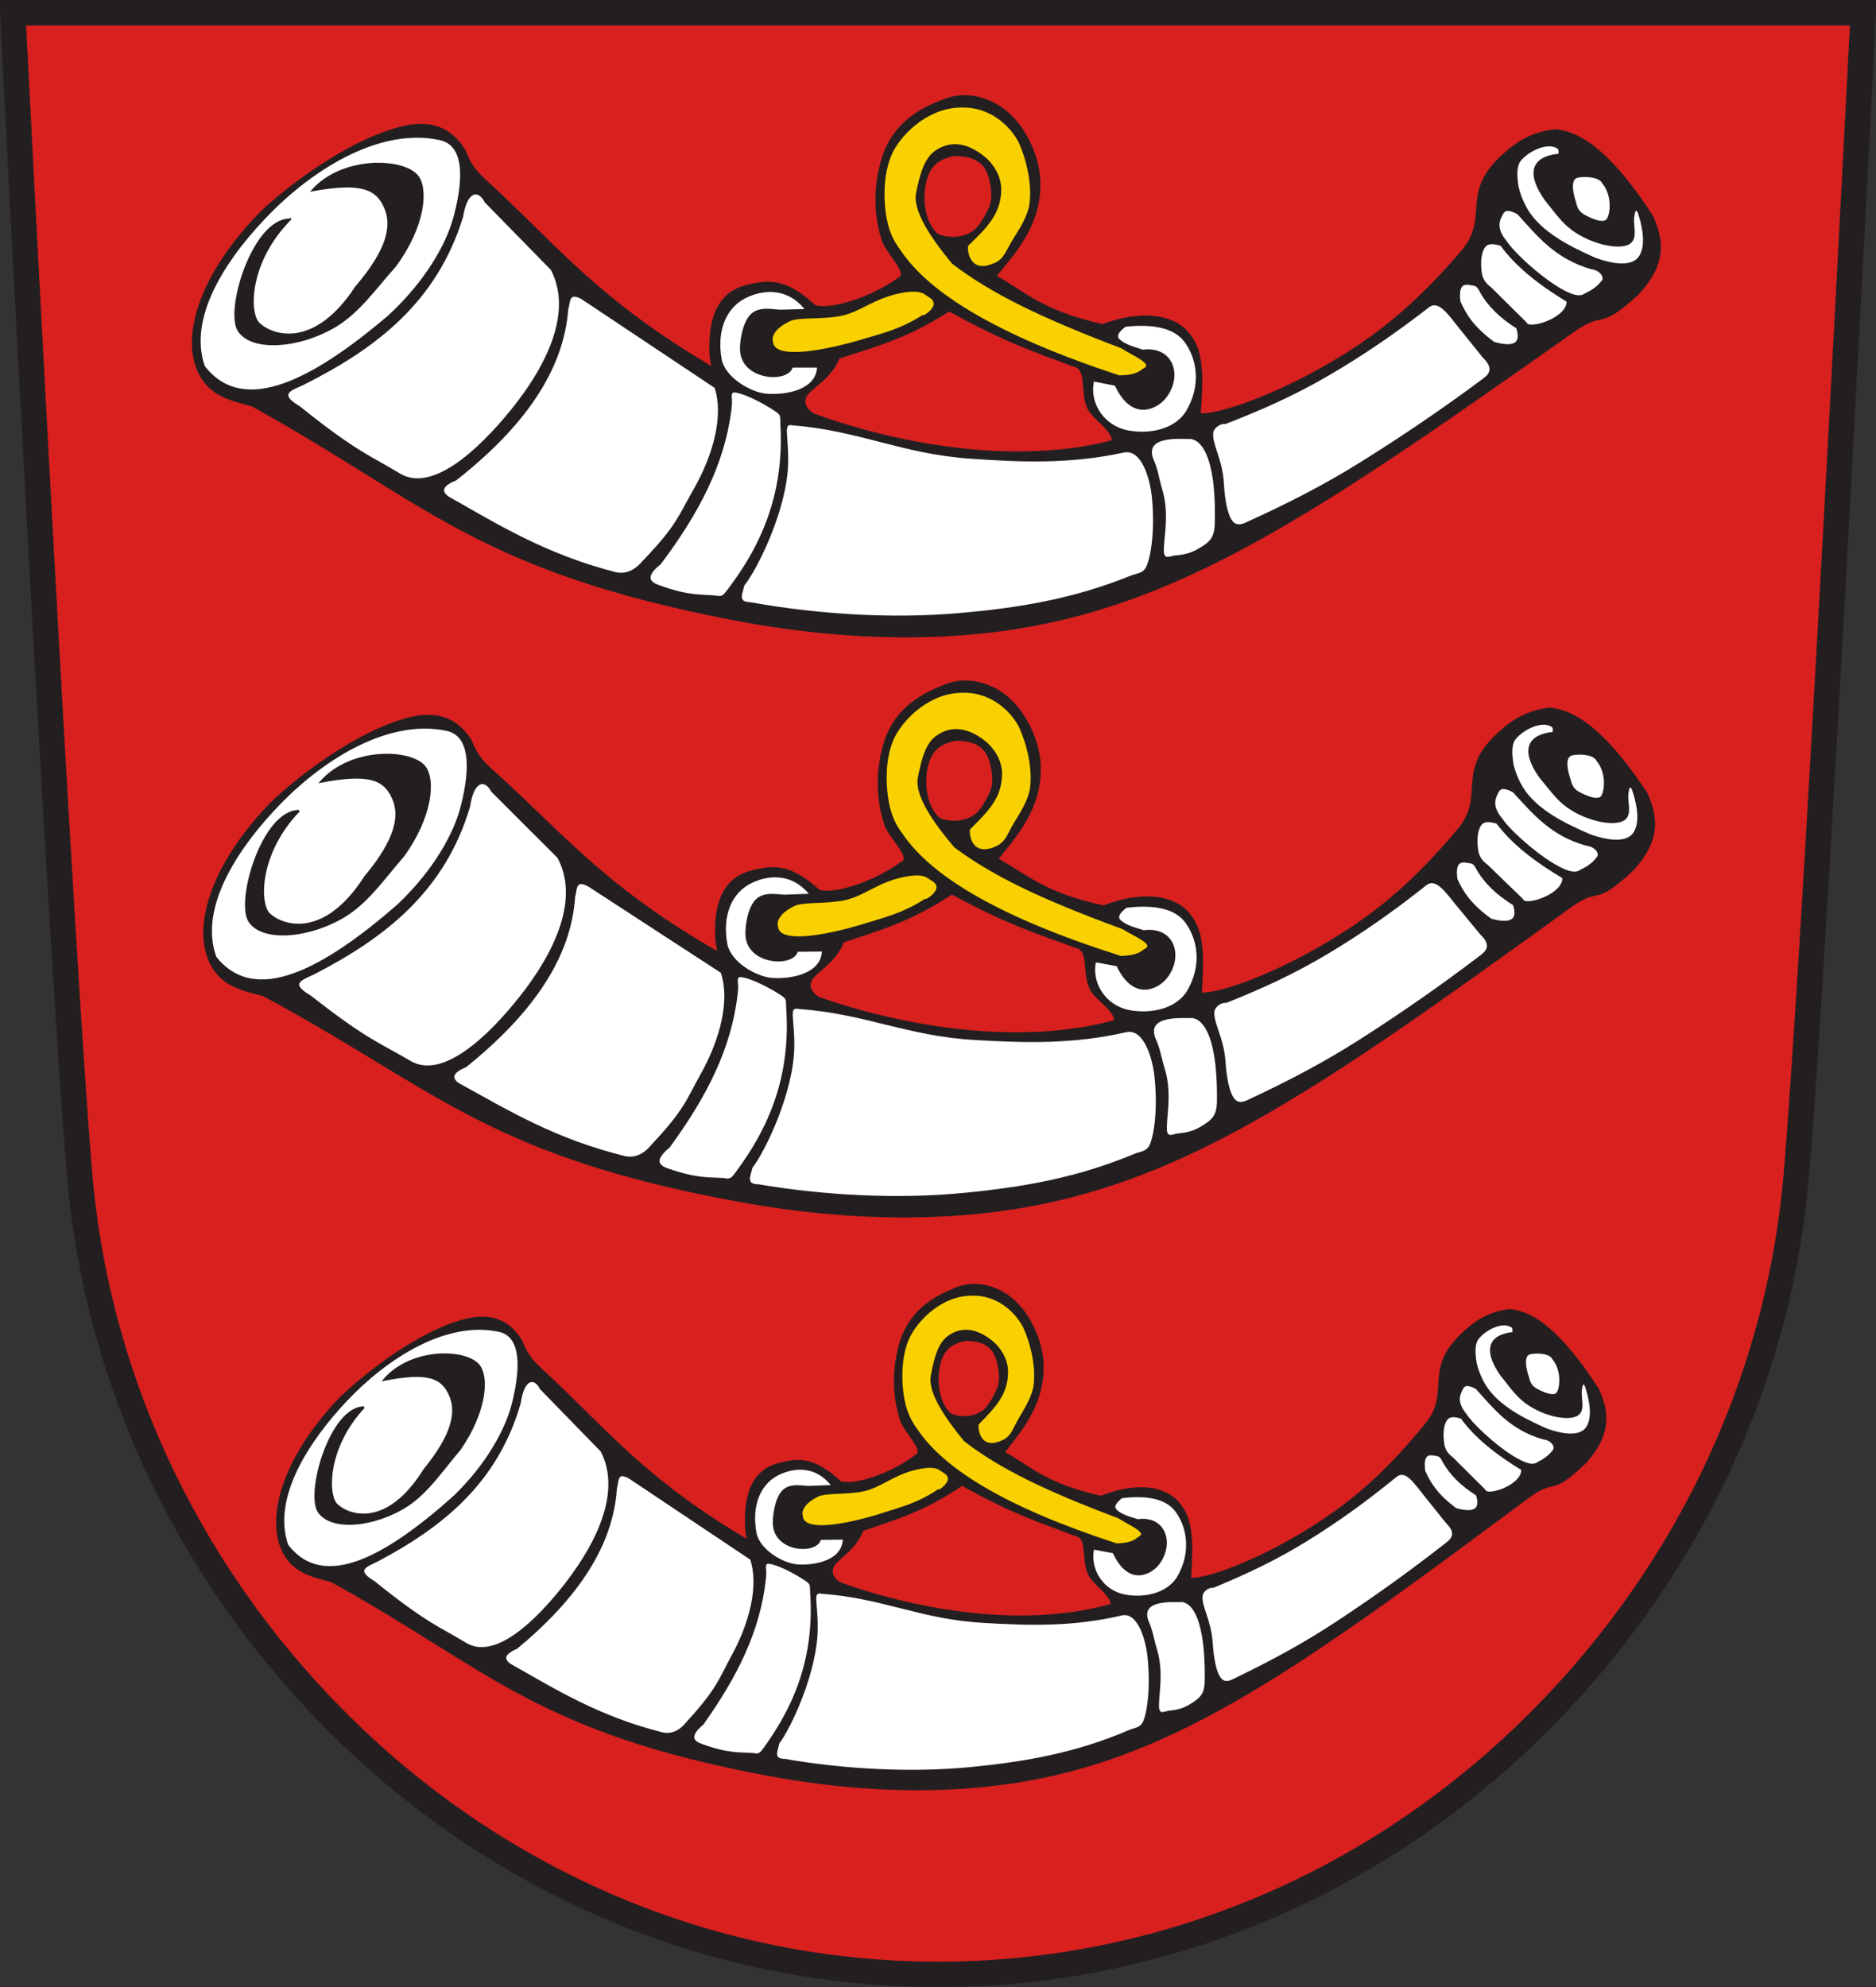 <?xml version="1.0" encoding="UTF-8" standalone="no"?>
<!-- Created with Inkscape (http://www.inkscape.org/) -->

<svg
   xmlns:dc="http://purl.org/dc/elements/1.1/"
   xmlns:cc="http://creativecommons.org/ns#"
   xmlns:rdf="http://www.w3.org/1999/02/22-rdf-syntax-ns#"
   xmlns:svg="http://www.w3.org/2000/svg"
   xmlns="http://www.w3.org/2000/svg"
   xmlns:xlink="http://www.w3.org/1999/xlink"
   xmlns:sodipodi="http://sodipodi.sourceforge.net/DTD/sodipodi-0.dtd"
   xmlns:inkscape="http://www.inkscape.org/namespaces/inkscape"
   id="svg1322"
   sodipodi:version="0.32"
   inkscape:version="0.48.1 "
   width="1049.01"
   height="1111.18"
   version="1.0"
   sodipodi:docname="Wappen_Aitrach.svg"
   inkscape:export-filename="C:\Dokumente und Einstellungen\Martin\Desktop\Wappen Rostock.png"
   inkscape:export-xdpi="150"
   inkscape:export-ydpi="150"
   inkscape:output_extension="org.inkscape.output.svg.inkscape">
  <rect width="100%" height="100%" fill="#333333" stroke="none"/>
  <defs
     id="defs1325">
    <inkscape:perspective
       sodipodi:type="inkscape:persp3d"
       inkscape:vp_x="0 : 353.125 : 1"
       inkscape:vp_y="0 : 1000 : 0"
       inkscape:vp_z="675 : 353.125 : 1"
       inkscape:persp3d-origin="337.5 : 235.41667 : 1"
       id="perspective19" />
    <style
       id="style6"
       type="text/css">
   
    .fil8 {fill:none;fill-rule:nonzero}
    .fil0 {fill:black;fill-rule:nonzero}
    .fil7 {fill:white;fill-rule:nonzero}
    .fil1 {fill:#000099;fill-rule:nonzero}
    .fil6 {fill:#660000;fill-rule:nonzero}
    .fil4 {fill:#8A8A01;fill-rule:nonzero}
    .fil3 {fill:#939301;fill-rule:nonzero}
    .fil5 {fill:red;fill-rule:nonzero}
    .fil2 {fill:#FFCC00;fill-rule:nonzero}
   
  </style>
    <style
       type="text/css"
       id="style2978">
   
    .str4 {stroke:black;stroke-width:1.138}
    .str3 {stroke:black;stroke-width:1.138}
    .str2 {stroke:black;stroke-width:1.138}
    .str8 {stroke:black;stroke-width:1.138}
    .str6 {stroke:black;stroke-width:1.138}
    .str5 {stroke:black;stroke-width:1.139}
    .str7 {stroke:black;stroke-width:1.139}
    .str1 {stroke:black;stroke-width:1.139}
    .str0 {stroke:black;stroke-width:2.407}
    .fil0 {fill:#0000DC}
    .fil2 {fill:red}
    .fil1 {fill:#FFF000}
    .fil4 {fill:#FFF020}
    .fil3 {fill:#FFF02D}
    .fil5 {fill:black;fill-rule:nonzero}
   
  </style>
    <style
       id="style2181"
       type="text/css">
   
    .str4 {stroke:black;stroke-width:1.138}
    .str3 {stroke:black;stroke-width:1.138}
    .str2 {stroke:black;stroke-width:1.138}
    .str8 {stroke:black;stroke-width:1.138}
    .str6 {stroke:black;stroke-width:1.138}
    .str5 {stroke:black;stroke-width:1.139}
    .str7 {stroke:black;stroke-width:1.139}
    .str1 {stroke:black;stroke-width:1.139}
    .str0 {stroke:black;stroke-width:2.407}
    .fil0 {fill:#0000DC}
    .fil2 {fill:red}
    .fil1 {fill:#FFF000}
    .fil4 {fill:#FFF020}
    .fil3 {fill:#FFF02D}
    .fil5 {fill:black;fill-rule:nonzero}
   
  </style>
    <style
       id="style2183"
       type="text/css">
   
    .str4 {stroke:black;stroke-width:1.138}
    .str3 {stroke:black;stroke-width:1.138}
    .str2 {stroke:black;stroke-width:1.138}
    .str8 {stroke:black;stroke-width:1.138}
    .str6 {stroke:black;stroke-width:1.138}
    .str5 {stroke:black;stroke-width:1.139}
    .str7 {stroke:black;stroke-width:1.139}
    .str1 {stroke:black;stroke-width:1.139}
    .str0 {stroke:black;stroke-width:2.407}
    .fil0 {fill:#0000DC}
    .fil2 {fill:red}
    .fil1 {fill:#FFF000}
    .fil4 {fill:#FFF020}
    .fil3 {fill:#FFF02D}
    .fil5 {fill:black;fill-rule:nonzero}
   
  </style>
    <style
       type="text/css"
       id="style2054">
   
    .fil8 {fill:none;fill-rule:nonzero}
    .fil0 {fill:black;fill-rule:nonzero}
    .fil7 {fill:white;fill-rule:nonzero}
    .fil1 {fill:#000099;fill-rule:nonzero}
    .fil6 {fill:#660000;fill-rule:nonzero}
    .fil4 {fill:#8A8A01;fill-rule:nonzero}
    .fil3 {fill:#939301;fill-rule:nonzero}
    .fil5 {fill:red;fill-rule:nonzero}
    .fil2 {fill:#FFCC00;fill-rule:nonzero}
   
  </style>
    <style
       id="style1367"
       type="text/css">
   
    .str4 {stroke:black;stroke-width:1.138}
    .str3 {stroke:black;stroke-width:1.138}
    .str2 {stroke:black;stroke-width:1.138}
    .str8 {stroke:black;stroke-width:1.138}
    .str6 {stroke:black;stroke-width:1.138}
    .str5 {stroke:black;stroke-width:1.139}
    .str7 {stroke:black;stroke-width:1.139}
    .str1 {stroke:black;stroke-width:1.139}
    .str0 {stroke:black;stroke-width:2.407}
    .fil0 {fill:#0000DC}
    .fil2 {fill:red}
    .fil1 {fill:#FFF000}
    .fil4 {fill:#FFF020}
    .fil3 {fill:#FFF02D}
    .fil5 {fill:black;fill-rule:nonzero}
   
  </style>
    <style
       type="text/css"
       id="style1365">
   
    .fil8 {fill:none;fill-rule:nonzero}
    .fil0 {fill:black;fill-rule:nonzero}
    .fil7 {fill:white;fill-rule:nonzero}
    .fil1 {fill:#000099;fill-rule:nonzero}
    .fil6 {fill:#660000;fill-rule:nonzero}
    .fil4 {fill:#8A8A01;fill-rule:nonzero}
    .fil3 {fill:#939301;fill-rule:nonzero}
    .fil5 {fill:red;fill-rule:nonzero}
    .fil2 {fill:#FFCC00;fill-rule:nonzero}
   
  </style>
    <inkscape:perspective
       id="perspective2456"
       inkscape:persp3d-origin="372.04724 : 350.78739 : 1"
       inkscape:vp_z="744.09448 : 526.18109 : 1"
       inkscape:vp_y="0 : 1000 : 0"
       inkscape:vp_x="0 : 526.18109 : 1"
       sodipodi:type="inkscape:persp3d" />
    <inkscape:perspective
       id="perspective2581"
       inkscape:persp3d-origin="100.68565 : 71.498764 : 1"
       inkscape:vp_z="201.37129 : 107.24815 : 1"
       inkscape:vp_y="0 : 1000 : 0"
       inkscape:vp_x="0 : 107.24815 : 1"
       sodipodi:type="inkscape:persp3d" />
    <clipPath
       id="clipPath2709"
       clipPathUnits="userSpaceOnUse">
      <path
         id="path2711"
         d="m 0.03,841.95 595.26,0 0,-841.92 -595.26,0 0,841.92 z"
         inkscape:connector-curvature="0" />
    </clipPath>
    <clipPath
       id="clipPath2703"
       clipPathUnits="userSpaceOnUse">
      <path
         id="path2705"
         d="m -0.138,841.445 595.276,0 0,-841.89 -595.276,0 0,841.89 z"
         inkscape:connector-curvature="0" />
    </clipPath>
    <inkscape:perspective
       id="perspective2695"
       inkscape:persp3d-origin="372.04724 : 350.78739 : 1"
       inkscape:vp_z="744.09448 : 526.18109 : 1"
       inkscape:vp_y="0 : 1000 : 0"
       inkscape:vp_x="0 : 526.18109 : 1"
       sodipodi:type="inkscape:persp3d" />
    <inkscape:perspective
       id="perspective5124"
       inkscape:persp3d-origin="372.04724 : 350.78739 : 1"
       inkscape:vp_z="744.09448 : 526.18109 : 1"
       inkscape:vp_y="0 : 1000 : 0"
       inkscape:vp_x="0 : 526.18109 : 1"
       sodipodi:type="inkscape:persp3d" />
    <clipPath
       id="clipPath6122">
      <path
         id="path6124"
         d="m -0.138,841.445 595.276,0 0,-841.89 -595.276,0 0,841.89 z"
         inkscape:connector-curvature="0" />
    </clipPath>
    <clipPath
       id="clipPath6128">
      <path
         id="path6130"
         d="m 0.03,841.95 595.26,0 0,-841.92 -595.26,0 0,841.92 z"
         inkscape:connector-curvature="0" />
    </clipPath>
    <linearGradient
       id="linearGradient2893">
      <stop
         offset="0"
         style="stop-color: rgb(255, 255, 255); stop-opacity: 0.314;"
         id="stop2895" />
      <stop
         offset="0.19"
         style="stop-color: rgb(255, 255, 255); stop-opacity: 0.251;"
         id="stop2897" />
      <stop
         offset="0.6"
         style="stop-color: rgb(107, 107, 107); stop-opacity: 0.125;"
         id="stop2901" />
      <stop
         offset="1"
         style="stop-color: rgb(0, 0, 0); stop-opacity: 0.125;"
         id="stop2899" />
    </linearGradient>
    <linearGradient
       id="linearGradient2885">
      <stop
         offset="0"
         style="stop-color: rgb(255, 255, 255); stop-opacity: 1;"
         id="stop2887" />
      <stop
         offset="0.229"
         style="stop-color: rgb(255, 255, 255); stop-opacity: 1;"
         id="stop2891" />
      <stop
         offset="1"
         style="stop-color: rgb(0, 0, 0); stop-opacity: 1;"
         id="stop2889" />
    </linearGradient>
    <linearGradient
       id="linearGradient2955">
      <stop
         offset="0"
         style="stop-color: rgb(253, 0, 0); stop-opacity: 1;"
         id="stop2867" />
      <stop
         offset="0.5"
         style="stop-color: rgb(231, 114, 117); stop-opacity: 0.659;"
         id="stop2873" />
      <stop
         offset="1"
         style="stop-color: rgb(0, 0, 0); stop-opacity: 0.323;"
         id="stop2959" />
    </linearGradient>
    <radialGradient
       gradientTransform="matrix(-4.16794e-4,2.183,-1.884,-3.59956e-4,615.597,-289.121)"
       gradientUnits="userSpaceOnUse"
       xlink:href="#linearGradient2955"
       id="radialGradient2961"
       fy="218.901"
       fx="225.524"
       r="300"
       cy="218.901"
       cx="225.524" />
    <polygon
       id="star"
       transform="scale(53,53)"
       points="-0.951,-0.309 0.951,-0.309 -0.588,0.809 0,-1 0,-1 0.588,0.809 " />
    <clipPath
       id="clip">
      <path
         id="path10"
         d="m 0,-200 0,800 300,0 0,-800 -300,0 z"
         inkscape:connector-curvature="0" />
    </clipPath>
    <radialGradient
       gradientTransform="matrix(-4.16794e-4,2.183,-1.884,-3.59956e-4,615.597,-289.121)"
       gradientUnits="userSpaceOnUse"
       xlink:href="#linearGradient2955"
       id="radialGradient1911"
       fy="218.901"
       fx="225.524"
       r="300"
       cy="218.901"
       cx="225.524" />
    <radialGradient
       gradientTransform="matrix(0,1.749,-1.593,-1.04977e-7,551.788,-191.29)"
       gradientUnits="userSpaceOnUse"
       xlink:href="#linearGradient2955"
       id="radialGradient2865"
       fy="218.901"
       fx="225.524"
       r="300"
       cy="218.901"
       cx="225.524" />
    <radialGradient
       gradientTransform="matrix(0,1.386,-1.323,-5.74113e-8,-158.082,-109.541)"
       gradientUnits="userSpaceOnUse"
       xlink:href="#linearGradient2955"
       id="radialGradient2871"
       fy="218.901"
       fx="225.524"
       r="300"
       cy="218.901"
       cx="225.524" />
    <clipPath
       id="clipPath3329">
      <path
         id="path3331"
         d="m -0.138,841.445 595.276,0 0,-841.89 -595.276,0 0,841.89 z"
         inkscape:connector-curvature="0" />
    </clipPath>
    <clipPath
       id="clipPath3335">
      <path
         id="path3337"
         d="m 0.03,841.95 595.26,0 0,-841.92 -595.26,0 0,841.92 z"
         inkscape:connector-curvature="0" />
    </clipPath>
    <inkscape:perspective
       id="perspective5389"
       inkscape:persp3d-origin="231.16121 : 177.65806 : 1"
       inkscape:vp_z="462.32242 : 266.48709 : 1"
       inkscape:vp_y="0 : 1000 : 0"
       inkscape:vp_x="0 : 266.48709 : 1"
       sodipodi:type="inkscape:persp3d" />
    <clipPath
       id="clipPath5619"
       clipPathUnits="userSpaceOnUse">
      <path
         id="path5621"
         d="m 0.03,841.95 595.26,0 0,-841.92 -595.26,0 0,841.92 z"
         inkscape:connector-curvature="0" />
    </clipPath>
    <clipPath
       id="clipPath5613"
       clipPathUnits="userSpaceOnUse">
      <path
         id="path5615"
         d="m -0.138,841.445 595.276,0 0,-841.89 -595.276,0 0,841.89 z"
         inkscape:connector-curvature="0" />
    </clipPath>
    <inkscape:perspective
       id="perspective5605"
       inkscape:persp3d-origin="372.04724 : 350.78739 : 1"
       inkscape:vp_z="744.09448 : 526.18109 : 1"
       inkscape:vp_y="0 : 1000 : 0"
       inkscape:vp_x="0 : 526.18109 : 1"
       sodipodi:type="inkscape:persp3d" />
  </defs>
  <sodipodi:namedview
     inkscape:window-height="706"
     inkscape:window-width="1366"
     inkscape:pageshadow="2"
     inkscape:pageopacity="0.0"
     borderopacity="1.0"
     bordercolor="#666666"
     pagecolor="#ffffff"
     id="base"
     inkscape:zoom="0.23100624"
     inkscape:cx="1182.3172"
     inkscape:cy="659.0249"
     inkscape:window-x="-8"
     inkscape:window-y="-8"
     inkscape:current-layer="svg1322"
     showgrid="false"
     showguides="true"
     inkscape:guide-bbox="true"
     inkscape:window-maximized="1"
     fit-margin-top="0"
     fit-margin-left="0"
     fit-margin-right="0"
     fit-margin-bottom="0" />
  <g
     id="g1372"
     transform="translate(-614.669,-402.77)">
    <g
       style="fill-rule:evenodd"
       id="g2190"
       transform="matrix(3.249,0,0,3.195,-708.508,-52.195)">
      <g
         id="Layer_x0020_1"
         transform="translate(-57.864,0)">
      </g>
    </g>
  </g>
  <path
     d="m 7.114,7.114 c 0,0 26.776,527.616 37.517,650.968 10.207,117.174 63.758,227.836 150.804,311.589 90.067,86.669 206.931,134.394 329.06,134.394 122.129,0 239.006,-47.725 329.059,-134.394 C 940.6,885.918 994.151,775.256 1004.345,658.082 1015.093,534.73 1041.895,7.114 1041.895,7.114 l -1034.781,0 z"
     id="path173"
     style="fill:#d8201f;fill-opacity:1;stroke:#231f20;stroke-width:14.229;stroke-linecap:butt;stroke-linejoin:miter;stroke-miterlimit:4;stroke-opacity:1;stroke-dasharray:none"
     inkscape:connector-curvature="0" />
  <g
     transform="translate(-1174.872,-8.337)"
     id="g4186">
    <g
       id="g4008">
      <path
         style="fill:#231f20;fill-opacity:1;stroke:#231f20;stroke-width:2.4;stroke-linecap:butt;stroke-linejoin:miter;stroke-miterlimit:4;stroke-opacity:1;stroke-dasharray:none"
         d="m 2056.222,191.66 c -158.497,111.752 -237.256,166.706 -357.191,171.522 -38.007,1.526 -76.073,-1.918 -114.322,-9.285 -142.964,-27.535 -171.707,-65.995 -268.727,-119.517 -9.079,-2.388 -16.029,-4.132 -21.776,-8.697 -18.839,-14.964 -15.029,-55.043 27.089,-98.106 15.183,-14.536 50.026,-40.855 79.509,-47.627 13.816,-3.173 25.5,-0.181 33.393,13.137 3.73,10.264 9.065,14.284 16.373,21.085 22.491,20.952 40.876,41.356 67.538,62.864 14.159,11.422 30.652,23.155 51.334,35.446 6.539,4.701 3.624,-0.898 3.368,-5.968 -1.098,-22.364 6.084,-34.543 20.13,-37.774 10.892,-2.505 20.614,-4.281 37.073,11.2 7.709,3.143 30.797,-3.204 47.552,-15.14 7.551,-3.282 -6.139,-15.005 -8.513,-22.504 -5.185,-16.381 -3.999,-32.128 0.025,-45.214 4.175,-13.575 13.775,-24.644 32.562,-31.59 8.213,-3.689 16.601,-3.41 24.537,-0.506 19.487,7.272 28.598,30.199 29.231,43.912 1.167,25.299 -14.754,41.276 -24.934,54.054 17.916,9.923 25.911,19.844 60.856,27.875 22.114,-8.213 38.888,-5.376 46.883,3.699 8.893,10.094 8.414,23.113 6.845,46.017 10.503,1.732 52.29,-12.699 91.241,-39.145 16.281,-11.054 34.712,-26.422 56.072,-51.434 17.198,-19.436 -0.076,-32.475 22.4,-53.385 7.136,-6.639 15.207,-13.05 29.547,-14.795 18.496,1.429 36.27,20.896 53.75,47.727 7.335,15.891 5.781,28.297 -8.296,43.168 -22.209,19.992 -16.838,8.111 -33.549,18.977 z"
         id="path3200"
         inkscape:connector-curvature="0"
         sodipodi:nodetypes="csscscsccsccsccssccsccscscscccc" />
      <path
         style="fill:#ffffff;stroke:#231f20;stroke-width:1px;stroke-linecap:butt;stroke-linejoin:miter;stroke-opacity:1"
         d="m 1392.278,185.139 c 21.283,-19.682 32.486,-40.34 36.393,-54.375 5.013,-18.007 8.08,-41.613 -8.256,-44.648 -31.912,-6.767 -68.319,14.514 -94.438,40.867 -22.299,22.499 -47.256,57.028 -37.052,86.294 22.149,28.662 61.434,7.444 103.352,-28.138 z"
         id="path3970"
         inkscape:connector-curvature="0"
         sodipodi:nodetypes="cscscc" />
      <path
         style="fill:#231f20;fill-opacity:1;stroke:#231f20;stroke-width:1px;stroke-linecap:butt;stroke-linejoin:miter;stroke-opacity:1"
         d="m 1337.085,131.028 c -23.543,23.934 -23.381,52.474 -17.523,58.131 7.743,7.477 31.36,14.813 54.318,-20.253 18.651,-21.697 20.497,-35.036 16.256,-44.579 -4.728,-10.64 -13.03,-14.445 -40.606,-9.532 17.423,-19.403 52.244,-17.716 59.206,-7.411 5.062,7.493 3.342,27.551 -12.829,49.646 -10.651,11.869 -19.851,25.148 -32.549,33.13 -20.081,12.439 -47.328,14.819 -55.017,3.165 -7.47,-11.322 8.145,-62.525 28.744,-62.297 z"
         id="path3972"
         inkscape:connector-curvature="0"
         sodipodi:nodetypes="cscscsccsc" />
      <path
         style="fill:#ffffff;stroke:#231f20;stroke-width:1px;stroke-linecap:butt;stroke-linejoin:miter;stroke-opacity:1"
         d="m 1433.306,129.581 c 2.475,-15.548 9.438,-15.531 13.009,-8.418 l 37.002,37.806 c 12.259,23.425 -1.542,53.225 -22.478,79.01 -18.399,22.661 -44.552,46.76 -62.735,35.468 -16.195,-9.814 -23.908,-11.826 -55.863,-37.497 -13.277,-7.839 -3.637,-9.949 2.389,-12.963 40.234,-20.167 74.165,-46.087 88.676,-93.406 z"
         id="path3974"
         inkscape:connector-curvature="0"
         sodipodi:nodetypes="cccscccc" />
      <path
         style="fill:#ffffff;stroke:#231f20;stroke-width:1px;stroke-linecap:butt;stroke-linejoin:miter;stroke-opacity:1"
         d="m 1425.286,286.327 c 27.915,15.749 54.179,32.276 93.883,42.477 7.49,1.628 12.8,-3.253 15.422,-6.493 19.044,-19.728 20.129,-25.444 28.347,-39.733 11.364,-19.758 17.202,-41.907 11.966,-57.667 l -74.673,-49.782 c -8.012,-4.293 -6.829,2.447 -8.117,6.223 -1.307,17.077 -7.443,33.229 -17.586,48.614 -10.775,16.344 -26.074,31.822 -44.912,46.622 -7.995,3.247 -8.587,6.493 -4.329,9.74 z"
         id="path3976"
         inkscape:connector-curvature="0"
         sodipodi:nodetypes="cccscccscc" />
      <path
         style="fill:#ffffff;stroke:#231f20;stroke-width:1px;stroke-linecap:butt;stroke-linejoin:miter;stroke-opacity:1"
         d="m 1544.06,323.393 c -9.969,7.97 -5.318,11.066 -0.541,12.716 16.563,5.999 23.448,5.04 31.404,5.72 3.767,0.962 4.824,-0.442 6.878,-3.119 9.976,-13.018 18.285,-27.132 23.644,-43.184 4.968,-14.88 7.401,-31.426 6.277,-50.309 -0.16,-4.157 0.351,-4.879 -2.679,-7.003 -5.65,-3.928 -17.38,-10.381 -23.461,-10.926 -1.286,-0.115 -2.062,0.794 -2.101,2.756 0.416,2.612 0.151,5.192 -0.161,7.655 -1.956,15.363 -6.546,29.629 -12.908,43.157 -7.015,14.916 -16.184,28.935 -26.354,42.536 z"
         id="path3978"
         inkscape:connector-curvature="0"
         sodipodi:nodetypes="ccccsccsccsc" />
      <path
         style="fill:#ffffff;stroke:#231f20;stroke-width:1px;stroke-linecap:butt;stroke-linejoin:miter;stroke-opacity:1"
         d="m 1618.733,245.743 c 37.251,3.087 60.691,16.009 99.275,18.633 27.56,1.874 54.745,3.146 85.244,-3.482 10.59,-2.111 15.244,15.485 16.225,25.47 1.721,17.51 -0.261,33.381 -3.492,39.738 -2.235,3.502 -5.405,3.287 -8.81,4.66 -32.574,13.122 -62.721,18.035 -96.462,20.941 -37.078,3.194 -78.418,0.694 -116.33,-6.125 -8.047,-0.206 -4.556,-5.736 -3.788,-10.011 7.484,-9.313 23.962,-42.612 24.483,-68.398 0.342,-16.919 -3.444,-22.808 3.655,-21.427 z"
         id="path3980"
         inkscape:connector-curvature="0"
         sodipodi:nodetypes="cscsccsccsc" />
      <path
         style="fill:#ffffff;stroke:#231f20;stroke-width:1px;stroke-linecap:butt;stroke-linejoin:miter;stroke-opacity:1"
         d="m 1798.653,223.558 c 9.559,20.809 23.309,12.485 27.461,7.44 9.675,-11.754 5,-28.774 -12.31,-26.65 -5.99,-1.867 -10.149,-3.127 -13.122,-5.817 -1.998,-1.808 -1.627,-4.262 3.382,-7.981 16.291,-1.722 27.84,0.889 33.671,8.848 6.381,8.708 10.216,24.12 0.148,40.123 -9.136,12.586 -27.649,11.679 -35.443,9.182 -12.153,-3.893 -18.948,-16.282 -16.233,-27.58 z"
         id="path3982"
         inkscape:connector-curvature="0"
         sodipodi:nodetypes="cscscscscc" />
      <path
         style="fill:#ffffff;stroke:#231f20;stroke-width:1px;stroke-linecap:butt;stroke-linejoin:miter;stroke-opacity:1"
         d="m 1832.44,319.389 c 3.38,-0.22 7.748,-0.981 11.963,-3.322 7.686,-4.268 10.06,-7.045 10.254,-15.131 1.267,-52.828 -16.401,-47.004 -14.069,-47.618 -5.616,0.094 -26.204,-2.108 -21.374,11.634 2.628,5.644 3.117,10.574 5.151,17.428 4.387,14.785 0.01,29.406 0.92,35.502 0.975,4.056 4.104,1.694 7.154,1.506 z"
         id="path3984"
         inkscape:connector-curvature="0"
         sodipodi:nodetypes="cssccscc" />
      <path
         style="fill:#ffffff;stroke:#231f20;stroke-width:1px;stroke-linecap:butt;stroke-linejoin:miter;stroke-opacity:1"
         d="m 1973.702,179.728 c -17.582,13.661 -36.064,26.486 -55.907,38.048 -18.559,10.814 -36.413,18.9 -57.727,27.156 -3.614,-0.324 -7.013,2.802 -7.293,5.39 -0.702,6.461 5.172,14.799 5.947,28.148 0.542,9.336 1.97,17.693 4.886,21.458 1.674,2.161 4.082,2.813 7.553,1.28 23.294,-10.535 44.097,-21.138 64.669,-33.976 23.891,-14.91 46.375,-30.199 68.444,-46.65 2.659,-2.007 7.338,-5.575 0.271,-12.446 l -13.649,-16.936 c -5.63,-6.91 -11.193,-15.819 -17.194,-11.472 z"
         id="path3986"
         inkscape:connector-curvature="0"
         sodipodi:nodetypes="cscssscscccc" />
      <path
         style="fill:#ffffff;stroke:#231f20;stroke-width:1px;stroke-linecap:butt;stroke-linejoin:miter;stroke-opacity:1"
         d="m 2046.752,94.774 c -16.644,1.581 -17.134,11.781 -7.69,25.213 4.439,5.385 7.86,10.439 12.656,14.683 10.774,9.469 29.193,13.726 34.709,9.287 3.746,-3.014 1.074,-9.831 1.799,-14.54 0.52,-3.381 1.113,-5.142 2.897,-2.447 5.316,16.049 2.601,23.813 -1.01,26.777 -4.742,3.892 -13.899,2.628 -23.273,-0.785 -14.123,-6.244 -30.369,-14.384 -38.054,-27.119 -2.684,-4.529 -4.415,-9.247 -5.31,-13.148 -0.745,-5.008 -1.387,-11.349 1.462,-14.862 4.61,-5.556 15.592,-10.853 21.304,-6.639 0.748,0.552 0.701,1.95 0.511,3.579 z"
         id="path3988"
         inkscape:connector-curvature="0"
         sodipodi:nodetypes="cccsscsccccsc" />
      <path
         style="fill:#ffffff;stroke:#231f20;stroke-width:1px;stroke-linecap:butt;stroke-linejoin:miter;stroke-opacity:1"
         d="m 2064.609,158.354 c -19.983,-5.784 -29.917,-18.526 -40.854,-30.573 -5.263,-2.947 -7.593,-2.402 -8.859,0.067 -1.461,2.846 -4.657,7.523 2.095,15.625 4.192,6.699 24.262,25.196 36.702,29.667 2.435,0.875 4.648,1.099 6.587,0.365 1.086,-1.069 6.462,-2.292 10.788,-8.15 1.396,-1.89 -0.729,-6.276 -6.459,-7.001 z"
         id="path3990"
         inkscape:connector-curvature="0"
         sodipodi:nodetypes="ccscscsc" />
      <path
         style="fill:#ffffff;stroke:#231f20;stroke-width:1px;stroke-linecap:butt;stroke-linejoin:miter;stroke-opacity:1"
         d="m 2002.928,160.75 c -0.776,-5.493 -0.442,-11.563 2.267,-14.787 1.442,-1.716 4.146,-2.224 9.091,-0.595 8.429,11.64 21.435,21.906 37.066,31.384 0.389,9.902 -22.099,16.696 -23.268,12.175 l -19.728,-19.509 c -3.311,-2.519 -4.904,-5.019 -5.428,-8.668 z"
         id="path3992"
         inkscape:connector-curvature="0"
         sodipodi:nodetypes="csccccc" />
      <path
         style="fill:#ffffff;stroke:#231f20;stroke-width:1px;stroke-linecap:butt;stroke-linejoin:miter;stroke-opacity:1"
         d="m 2003.453,172.535 c 3.877,6.366 9.663,12.732 19.761,19.097 1.294,4.12 1.157,7.149 -0.997,8.642 -2.034,1.41 -5.867,1.45 -11.99,-0.255 -11.697,-8.548 -16.065,-15.875 -19.209,-22.997 -1.314,-10.65 2.765,-10.513 7.262,-9.541 3.209,0.146 3.821,2.822 5.173,5.053 z"
         id="path3994"
         inkscape:connector-curvature="0"
         sodipodi:nodetypes="ccscccc" />
      <path
         style="fill:#ffffff;stroke:#231f20;stroke-width:1px;stroke-linecap:butt;stroke-linejoin:miter;stroke-opacity:1"
         d="m 2071.373,110.736 c -2.327,-4.756 -12.969,-4.215 -15.021,-3.322 -3.971,1.729 -2.315,9.288 -0.563,14.559 1.028,4.949 3.621,6.358 7.261,8.107 3.538,1.683 7.952,3.202 10.105,1.608 2.325,-1.722 4.396,-13.091 -1.782,-20.952 z"
         id="path3996"
         inkscape:connector-curvature="0"
         sodipodi:nodetypes="csccsc" />
      <path
         style="fill:#ffffff;stroke:#231f20;stroke-width:1px;stroke-linecap:butt;stroke-linejoin:miter;stroke-opacity:1"
         d="m 1632.271,213.376 c -14.54,0 -14.54,0 -14.54,0 -2.051,8.717 -27.277,7.361 -28.535,-8.66 -0.351,-4.477 1.15,-15.888 5.956,-20.445 4.745,-4.499 12.768,-2.171 16.457,-2.27 14.157,-0.383 14.157,-0.383 14.157,-0.383 -11.527,-14.757 -26.973,-10.906 -34.861,-6.688 -9.332,4.991 -16.127,16.718 -12.966,34.619 2.311,10.564 16.739,18.654 25.288,19.408 11.249,0.993 28.706,-2.177 29.045,-15.582 z"
         id="path3998"
         inkscape:connector-curvature="0"
         sodipodi:nodetypes="ccssscscsc" />
      <path
         style="fill:#f9d100;fill-opacity:1;stroke:#231f20;stroke-width:1px;stroke-linecap:butt;stroke-linejoin:miter;stroke-opacity:1"
         d="m 1690.812,185.062 c -2.6,2.358 13.222,-5.674 3.456,-11.123 -2.28,-1.272 -3.913,-4.791 -17.231,-1.886 -13.714,2.991 -21.157,10.022 -31.445,12.315 -10.389,2.315 -23.961,0.655 -29.143,3.088 -12.385,5.815 -9.815,12.146 -9.815,12.146 0.904,11.379 32.998,4.298 51.592,-1.364 9.135,-2.782 19.814,-5.075 32.585,-13.176 z"
         id="path4000"
         inkscape:connector-curvature="0"
         sodipodi:nodetypes="csssscsc" />
      <path
         style="fill:#f9d100;fill-opacity:1;stroke:#231f20;stroke-width:1px;stroke-linecap:butt;stroke-linejoin:miter;stroke-opacity:1"
         d="m 1800.625,218.732 c -68.587,-22.592 -106.563,-46.126 -122.727,-70.331 -5.898,-7.882 -7.711,-15.333 -8.598,-24.187 -1.028,-10.568 0.165,-22.991 4.717,-31.632 5.696,-10.811 20.933,-25.24 39.752,-24.603 12.96,0 24.666,7.851 31.042,19.464 4.911,10.991 7.881,24.718 6.029,36.246 -2.211,9.602 -8.099,16.099 -12.132,24.042 -1.669,3.268 -3.596,6.267 -6.956,7.869 -17.607,8.392 -17.017,-12.639 -15.305,-10.713 10.225,-9.872 17.512,-17.274 17.803,-30.151 0.124,-5.496 -2.113,-11.781 -7.947,-17.422 -8.784,-7.728 -19.105,-11.04 -28.681,-3.954 -5.946,4.503 -8.128,13.909 -10.01,22.848 -2.038,9.678 8.283,25.078 19.996,39.195 21.92,16.835 50.184,30.424 94.546,47.26 6.339,4.204 18.573,8.868 12.496,12.086 -2.015,1.067 -3.469,3.833 -14.026,3.984 z"
         id="path4002"
         inkscape:connector-curvature="0"
         sodipodi:nodetypes="cccsccccscsccsccsc" />
      <path
         style="fill:#d8201f;fill-opacity:1;stroke:#231f20;stroke-width:1px;stroke-linecap:butt;stroke-linejoin:miter;stroke-opacity:1"
         d="m 1797.029,254.942 c -78.364,20.483 -167.706,-15.132 -167.744,-15.151 -4.481,-3.135 -5.568,-6.713 -3.746,-10.01 2.742,-4.961 13.444,-9.355 18.356,-21.375 19.14,-6.348 37.057,-10.559 61.687,-26.514 31.872,17.787 48.715,22.966 69.262,30.843 8.965,1.548 3.933,14.554 8.755,24.244 2.739,5.504 13.814,12.059 13.431,17.963 z"
         id="path4004"
         inkscape:connector-curvature="0"
         sodipodi:nodetypes="ccscccsc" />
      <path
         style="fill:#d8201f;fill-opacity:1;stroke:#231f20;stroke-width:1px;stroke-linecap:butt;stroke-linejoin:miter;stroke-opacity:1"
         d="m 1708.828,95.044 c -10.272,1.766 -14.132,6.813 -16.048,13.293 -3.162,10.696 -1.218,24.525 6.037,31.078 5.033,2.45 14.074,3.067 20.727,-1.777 2.477,-1.803 6.027,-7.013 8.269,-11.974 2.425,-4.559 2.084,-9.104 1.386,-13.63 -0.658,-4.211 -1.757,-8.139 -4.281,-11.155 -2.93,-3.502 -7.781,-5.776 -16.091,-5.835 z"
         id="path4006"
         inkscape:connector-curvature="0"
         sodipodi:nodetypes="cscsccsc" />
    </g>
    <g
       id="g4008-1"
       transform="matrix(0.989,-0.011,0.011,0.989,18.279,346.853)">
      <path
         style="fill:#231f20;fill-opacity:1;stroke:#231f20;stroke-width:2.426;stroke-linecap:butt;stroke-linejoin:miter;stroke-miterlimit:4;stroke-opacity:1;stroke-dasharray:none"
         d="m 2056.222,191.66 c -158.497,111.752 -237.256,166.706 -357.191,171.522 -38.007,1.526 -76.073,-1.918 -114.322,-9.285 -142.964,-27.535 -171.707,-65.995 -268.727,-119.517 -9.079,-2.388 -16.029,-4.132 -21.776,-8.697 -18.839,-14.964 -15.029,-55.043 27.089,-98.106 15.183,-14.536 50.026,-40.855 79.509,-47.627 13.816,-3.173 25.5,-0.181 33.393,13.137 3.73,10.264 9.065,14.284 16.373,21.085 22.491,20.952 40.876,41.356 67.538,62.864 14.159,11.422 30.652,23.155 51.334,35.446 6.539,4.701 3.624,-0.898 3.368,-5.968 -1.098,-22.364 6.084,-34.543 20.13,-37.774 10.892,-2.505 20.614,-4.281 37.073,11.2 7.709,3.143 30.797,-3.204 47.552,-15.14 7.551,-3.282 -6.139,-15.005 -8.513,-22.504 -5.185,-16.381 -3.999,-32.128 0.025,-45.214 4.175,-13.575 13.775,-24.644 32.562,-31.59 8.213,-3.689 16.601,-3.41 24.537,-0.506 19.487,7.272 28.598,30.199 29.231,43.912 1.167,25.299 -14.754,41.276 -24.934,54.054 17.916,9.923 25.911,19.844 60.856,27.875 22.114,-8.213 38.888,-5.376 46.883,3.699 8.893,10.094 8.414,23.113 6.845,46.017 10.503,1.732 52.29,-12.699 91.241,-39.145 16.281,-11.054 34.712,-26.422 56.072,-51.434 17.198,-19.436 -0.076,-32.475 22.4,-53.385 7.136,-6.639 15.207,-13.05 29.547,-14.795 18.496,1.429 36.27,20.896 53.75,47.727 7.335,15.891 5.781,28.297 -8.296,43.168 -22.209,19.992 -16.838,8.111 -33.549,18.977 z"
         id="path3200-1"
         inkscape:connector-curvature="0"
         sodipodi:nodetypes="csscscsccsccsccssccsccscscscccc" />
      <path
         style="fill:#ffffff;stroke:#231f20;stroke-width:1.011px;stroke-linecap:butt;stroke-linejoin:miter;stroke-opacity:1"
         d="m 1392.278,185.139 c 21.283,-19.682 32.486,-40.34 36.393,-54.375 5.013,-18.007 8.08,-41.613 -8.256,-44.648 -31.912,-6.767 -68.319,14.514 -94.438,40.867 -22.299,22.499 -47.256,57.028 -37.052,86.294 22.149,28.662 61.434,7.444 103.352,-28.138 z"
         id="path3970-9"
         inkscape:connector-curvature="0"
         sodipodi:nodetypes="cscscc" />
      <path
         style="fill:#231f20;fill-opacity:1;stroke:#231f20;stroke-width:1.011px;stroke-linecap:butt;stroke-linejoin:miter;stroke-opacity:1"
         d="m 1337.085,131.028 c -23.543,23.934 -23.381,52.474 -17.523,58.131 7.743,7.477 31.36,14.813 54.318,-20.253 18.651,-21.697 20.497,-35.036 16.256,-44.579 -4.728,-10.64 -13.03,-14.445 -40.606,-9.532 17.423,-19.403 52.244,-17.716 59.206,-7.411 5.062,7.493 3.342,27.551 -12.829,49.646 -10.651,11.869 -19.851,25.148 -32.549,33.13 -20.081,12.439 -47.328,14.819 -55.017,3.165 -7.47,-11.322 8.145,-62.525 28.744,-62.297 z"
         id="path3972-1"
         inkscape:connector-curvature="0"
         sodipodi:nodetypes="cscscsccsc" />
      <path
         style="fill:#ffffff;stroke:#231f20;stroke-width:1.011px;stroke-linecap:butt;stroke-linejoin:miter;stroke-opacity:1"
         d="m 1433.306,129.581 c 2.475,-15.548 9.438,-15.531 13.009,-8.418 l 37.002,37.806 c 12.259,23.425 -1.542,53.225 -22.478,79.01 -18.399,22.661 -44.552,46.76 -62.735,35.468 -16.195,-9.814 -23.908,-11.826 -55.863,-37.497 -13.277,-7.839 -3.637,-9.949 2.389,-12.963 40.234,-20.167 74.165,-46.087 88.676,-93.406 z"
         id="path3974-9"
         inkscape:connector-curvature="0"
         sodipodi:nodetypes="cccscccc" />
      <path
         style="fill:#ffffff;stroke:#231f20;stroke-width:1.011px;stroke-linecap:butt;stroke-linejoin:miter;stroke-opacity:1"
         d="m 1425.286,286.327 c 27.915,15.749 54.179,32.276 93.883,42.477 7.49,1.628 12.8,-3.253 15.422,-6.493 19.044,-19.728 20.129,-25.444 28.347,-39.733 11.364,-19.758 17.202,-41.907 11.966,-57.667 l -74.673,-49.782 c -8.012,-4.293 -6.829,2.447 -8.117,6.223 -1.307,17.077 -7.443,33.229 -17.586,48.614 -10.775,16.344 -26.074,31.822 -44.912,46.622 -7.995,3.247 -8.587,6.493 -4.329,9.74 z"
         id="path3976-3"
         inkscape:connector-curvature="0"
         sodipodi:nodetypes="cccscccscc" />
      <path
         style="fill:#ffffff;stroke:#231f20;stroke-width:1.011px;stroke-linecap:butt;stroke-linejoin:miter;stroke-opacity:1"
         d="m 1544.06,323.393 c -9.969,7.97 -5.318,11.066 -0.541,12.716 16.563,5.999 23.448,5.04 31.404,5.72 3.767,0.962 4.824,-0.442 6.878,-3.119 9.976,-13.018 18.285,-27.132 23.644,-43.184 4.968,-14.88 7.401,-31.426 6.277,-50.309 -0.16,-4.157 0.351,-4.879 -2.679,-7.003 -5.65,-3.928 -17.38,-10.381 -23.461,-10.926 -1.286,-0.115 -2.062,0.794 -2.101,2.756 0.416,2.612 0.151,5.192 -0.161,7.655 -1.956,15.363 -6.546,29.629 -12.908,43.157 -7.015,14.916 -16.184,28.935 -26.354,42.536 z"
         id="path3978-1"
         inkscape:connector-curvature="0"
         sodipodi:nodetypes="ccccsccsccsc" />
      <path
         style="fill:#ffffff;stroke:#231f20;stroke-width:1.011px;stroke-linecap:butt;stroke-linejoin:miter;stroke-opacity:1"
         d="m 1618.733,245.743 c 37.251,3.087 60.691,16.009 99.275,18.633 27.56,1.874 54.745,3.146 85.244,-3.482 10.59,-2.111 15.244,15.485 16.225,25.47 1.721,17.51 -0.261,33.381 -3.492,39.738 -2.235,3.502 -5.405,3.287 -8.81,4.66 -32.574,13.122 -62.721,18.035 -96.462,20.941 -37.078,3.194 -78.418,0.694 -116.33,-6.125 -8.047,-0.206 -4.556,-5.736 -3.788,-10.011 7.484,-9.313 23.962,-42.612 24.483,-68.398 0.342,-16.919 -3.444,-22.808 3.655,-21.427 z"
         id="path3980-2"
         inkscape:connector-curvature="0"
         sodipodi:nodetypes="cscsccsccsc" />
      <path
         style="fill:#ffffff;stroke:#231f20;stroke-width:1.011px;stroke-linecap:butt;stroke-linejoin:miter;stroke-opacity:1"
         d="m 1798.653,223.558 c 9.559,20.809 23.309,12.485 27.461,7.44 9.675,-11.754 5,-28.774 -12.31,-26.65 -5.99,-1.867 -10.149,-3.127 -13.122,-5.817 -1.998,-1.808 -1.627,-4.262 3.382,-7.981 16.291,-1.722 27.84,0.889 33.671,8.848 6.381,8.708 10.216,24.12 0.148,40.123 -9.136,12.586 -27.649,11.679 -35.443,9.182 -12.153,-3.893 -18.948,-16.282 -16.233,-27.58 z"
         id="path3982-4"
         inkscape:connector-curvature="0"
         sodipodi:nodetypes="cscscscscc" />
      <path
         style="fill:#ffffff;stroke:#231f20;stroke-width:1.011px;stroke-linecap:butt;stroke-linejoin:miter;stroke-opacity:1"
         d="m 1832.44,319.389 c 3.38,-0.22 7.748,-0.981 11.963,-3.322 7.686,-4.268 10.06,-7.045 10.254,-15.131 1.267,-52.828 -16.401,-47.004 -14.069,-47.618 -5.616,0.094 -26.204,-2.108 -21.374,11.634 2.628,5.644 3.117,10.574 5.151,17.428 4.387,14.785 0.01,29.406 0.92,35.502 0.975,4.056 4.104,1.694 7.154,1.506 z"
         id="path3984-5"
         inkscape:connector-curvature="0"
         sodipodi:nodetypes="cssccscc" />
      <path
         style="fill:#ffffff;stroke:#231f20;stroke-width:1.011px;stroke-linecap:butt;stroke-linejoin:miter;stroke-opacity:1"
         d="m 1973.702,179.728 c -17.582,13.661 -36.064,26.486 -55.907,38.048 -18.559,10.814 -36.413,18.9 -57.727,27.156 -3.614,-0.324 -7.013,2.802 -7.293,5.39 -0.702,6.461 5.172,14.799 5.947,28.148 0.542,9.336 1.97,17.693 4.886,21.458 1.674,2.161 4.082,2.813 7.553,1.28 23.294,-10.535 44.097,-21.138 64.669,-33.976 23.891,-14.91 46.375,-30.199 68.444,-46.65 2.659,-2.007 7.338,-5.575 0.271,-12.446 l -13.649,-16.936 c -5.63,-6.91 -11.193,-15.819 -17.194,-11.472 z"
         id="path3986-6"
         inkscape:connector-curvature="0"
         sodipodi:nodetypes="cscssscscccc" />
      <path
         style="fill:#ffffff;stroke:#231f20;stroke-width:1.011px;stroke-linecap:butt;stroke-linejoin:miter;stroke-opacity:1"
         d="m 2046.752,94.774 c -16.644,1.581 -17.134,11.781 -7.69,25.213 4.439,5.385 7.86,10.439 12.656,14.683 10.774,9.469 29.193,13.726 34.709,9.287 3.746,-3.014 1.074,-9.831 1.799,-14.54 0.52,-3.381 1.113,-5.142 2.897,-2.447 5.316,16.049 2.601,23.813 -1.01,26.777 -4.742,3.892 -13.899,2.628 -23.273,-0.785 -14.123,-6.244 -30.369,-14.384 -38.054,-27.119 -2.684,-4.529 -4.415,-9.247 -5.31,-13.148 -0.745,-5.008 -1.387,-11.349 1.462,-14.862 4.61,-5.556 15.592,-10.853 21.304,-6.639 0.748,0.552 0.701,1.95 0.511,3.579 z"
         id="path3988-1"
         inkscape:connector-curvature="0"
         sodipodi:nodetypes="cccsscsccccsc" />
      <path
         style="fill:#ffffff;stroke:#231f20;stroke-width:1.011px;stroke-linecap:butt;stroke-linejoin:miter;stroke-opacity:1"
         d="m 2064.609,158.354 c -19.983,-5.784 -29.917,-18.526 -40.854,-30.573 -5.263,-2.947 -7.593,-2.402 -8.859,0.067 -1.461,2.846 -4.657,7.523 2.095,15.625 4.192,6.699 24.262,25.196 36.702,29.667 2.435,0.875 4.648,1.099 6.587,0.365 1.086,-1.069 6.462,-2.292 10.788,-8.15 1.396,-1.89 -0.729,-6.276 -6.459,-7.001 z"
         id="path3990-0"
         inkscape:connector-curvature="0"
         sodipodi:nodetypes="ccscscsc" />
      <path
         style="fill:#ffffff;stroke:#231f20;stroke-width:1.011px;stroke-linecap:butt;stroke-linejoin:miter;stroke-opacity:1"
         d="m 2002.928,160.75 c -0.776,-5.493 -0.442,-11.563 2.267,-14.787 1.442,-1.716 4.146,-2.224 9.091,-0.595 8.429,11.64 21.435,21.906 37.066,31.384 0.389,9.902 -22.099,16.696 -23.268,12.175 l -19.728,-19.509 c -3.311,-2.519 -4.904,-5.019 -5.428,-8.668 z"
         id="path3992-3"
         inkscape:connector-curvature="0"
         sodipodi:nodetypes="csccccc" />
      <path
         style="fill:#ffffff;stroke:#231f20;stroke-width:1.011px;stroke-linecap:butt;stroke-linejoin:miter;stroke-opacity:1"
         d="m 2003.453,172.535 c 3.877,6.366 9.663,12.732 19.761,19.097 1.294,4.12 1.157,7.149 -0.997,8.642 -2.034,1.41 -5.867,1.45 -11.99,-0.255 -11.697,-8.548 -16.065,-15.875 -19.209,-22.997 -1.314,-10.65 2.765,-10.513 7.262,-9.541 3.209,0.146 3.821,2.822 5.173,5.053 z"
         id="path3994-8"
         inkscape:connector-curvature="0"
         sodipodi:nodetypes="ccscccc" />
      <path
         style="fill:#ffffff;stroke:#231f20;stroke-width:1.011px;stroke-linecap:butt;stroke-linejoin:miter;stroke-opacity:1"
         d="m 2071.373,110.736 c -2.327,-4.756 -12.969,-4.215 -15.021,-3.322 -3.971,1.729 -2.315,9.288 -0.563,14.559 1.028,4.949 3.621,6.358 7.261,8.107 3.538,1.683 7.952,3.202 10.105,1.608 2.325,-1.722 4.396,-13.091 -1.782,-20.952 z"
         id="path3996-4"
         inkscape:connector-curvature="0"
         sodipodi:nodetypes="csccsc" />
      <path
         style="fill:#ffffff;stroke:#231f20;stroke-width:1.011px;stroke-linecap:butt;stroke-linejoin:miter;stroke-opacity:1"
         d="m 1632.271,213.376 c -14.54,0 -14.54,0 -14.54,0 -2.051,8.717 -27.277,7.361 -28.535,-8.66 -0.351,-4.477 1.15,-15.888 5.956,-20.445 4.745,-4.499 12.768,-2.171 16.457,-2.27 14.157,-0.383 14.157,-0.383 14.157,-0.383 -11.527,-14.757 -26.973,-10.906 -34.861,-6.688 -9.332,4.991 -16.127,16.718 -12.966,34.619 2.311,10.564 16.739,18.654 25.288,19.408 11.249,0.993 28.706,-2.177 29.045,-15.582 z"
         id="path3998-3"
         inkscape:connector-curvature="0"
         sodipodi:nodetypes="ccssscscsc" />
      <path
         style="fill:#f9d100;fill-opacity:1;stroke:#231f20;stroke-width:1.011px;stroke-linecap:butt;stroke-linejoin:miter;stroke-opacity:1"
         d="m 1690.812,185.062 c -2.6,2.358 13.222,-5.674 3.456,-11.123 -2.28,-1.272 -3.913,-4.791 -17.231,-1.886 -13.714,2.991 -21.157,10.022 -31.445,12.315 -10.389,2.315 -23.961,0.655 -29.143,3.088 -12.385,5.815 -9.815,12.146 -9.815,12.146 0.904,11.379 32.998,4.298 51.592,-1.364 9.135,-2.782 19.814,-5.075 32.585,-13.176 z"
         id="path4000-2"
         inkscape:connector-curvature="0"
         sodipodi:nodetypes="csssscsc" />
      <path
         style="fill:#f9d100;fill-opacity:1;stroke:#231f20;stroke-width:1.011px;stroke-linecap:butt;stroke-linejoin:miter;stroke-opacity:1"
         d="m 1800.625,218.732 c -68.587,-22.592 -106.563,-46.126 -122.727,-70.331 -5.898,-7.882 -7.711,-15.333 -8.598,-24.187 -1.028,-10.568 0.165,-22.991 4.717,-31.632 5.696,-10.811 20.933,-25.24 39.752,-24.603 12.96,0 24.666,7.851 31.042,19.464 4.911,10.991 7.881,24.718 6.029,36.246 -2.211,9.602 -8.099,16.099 -12.132,24.042 -1.669,3.268 -3.596,6.267 -6.956,7.869 -17.607,8.392 -17.017,-12.639 -15.305,-10.713 10.225,-9.872 17.512,-17.274 17.803,-30.151 0.124,-5.496 -2.113,-11.781 -7.947,-17.422 -8.784,-7.728 -19.105,-11.04 -28.681,-3.954 -5.946,4.503 -8.128,13.909 -10.01,22.848 -2.038,9.678 8.283,25.078 19.996,39.195 21.92,16.835 50.184,30.424 94.546,47.26 6.339,4.204 18.573,8.868 12.496,12.086 -2.015,1.067 -3.469,3.833 -14.026,3.984 z"
         id="path4002-6"
         inkscape:connector-curvature="0"
         sodipodi:nodetypes="cccsccccscsccsccsc" />
      <path
         style="fill:#d8201f;fill-opacity:1;stroke:#231f20;stroke-width:1.011px;stroke-linecap:butt;stroke-linejoin:miter;stroke-opacity:1"
         d="m 1797.029,254.942 c -78.364,20.483 -167.706,-15.132 -167.744,-15.151 -4.481,-3.135 -5.568,-6.713 -3.746,-10.01 2.742,-4.961 13.444,-9.355 18.356,-21.375 19.14,-6.348 37.057,-10.559 61.687,-26.514 31.872,17.787 48.715,22.966 69.262,30.843 8.965,1.548 3.933,14.554 8.755,24.244 2.739,5.504 13.814,12.059 13.431,17.963 z"
         id="path4004-4"
         inkscape:connector-curvature="0"
         sodipodi:nodetypes="ccscccsc" />
      <path
         style="fill:#d8201f;fill-opacity:1;stroke:#231f20;stroke-width:1.011px;stroke-linecap:butt;stroke-linejoin:miter;stroke-opacity:1"
         d="m 1708.828,95.044 c -10.272,1.766 -14.132,6.813 -16.048,13.293 -3.162,10.696 -1.218,24.525 6.037,31.078 5.033,2.45 14.074,3.067 20.727,-1.777 2.477,-1.803 6.027,-7.013 8.269,-11.974 2.425,-4.559 2.084,-9.104 1.386,-13.63 -0.658,-4.211 -1.757,-8.139 -4.281,-11.155 -2.93,-3.502 -7.781,-5.776 -16.091,-5.835 z"
         id="path4006-4"
         inkscape:connector-curvature="0"
         sodipodi:nodetypes="cscsccsc" />
    </g>
    <g
       id="g4008-1-3"
       transform="matrix(0.906,-0.011,0.01,0.932,165.701,687.856)">
      <path
         style="fill:#231f20;fill-opacity:1;stroke:#231f20;stroke-width:2.611;stroke-linecap:butt;stroke-linejoin:miter;stroke-miterlimit:4;stroke-opacity:1;stroke-dasharray:none"
         d="m 2056.222,191.66 c -158.497,111.752 -237.256,166.706 -357.191,171.522 -38.007,1.526 -76.073,-1.918 -114.322,-9.285 -142.964,-27.535 -171.707,-65.995 -268.727,-119.517 -9.079,-2.388 -16.029,-4.132 -21.776,-8.697 -18.839,-14.964 -15.029,-55.043 27.089,-98.106 15.183,-14.536 50.026,-40.855 79.509,-47.627 13.816,-3.173 25.5,-0.181 33.393,13.137 3.73,10.264 9.065,14.284 16.373,21.085 22.491,20.952 40.876,41.356 67.538,62.864 14.159,11.422 30.652,23.155 51.334,35.446 6.539,4.701 3.624,-0.898 3.368,-5.968 -1.098,-22.364 6.084,-34.543 20.13,-37.774 10.892,-2.505 20.614,-4.281 37.073,11.2 7.709,3.143 30.797,-3.204 47.552,-15.14 7.551,-3.282 -6.139,-15.005 -8.513,-22.504 -5.185,-16.381 -3.999,-32.128 0.025,-45.214 4.175,-13.575 13.775,-24.644 32.562,-31.59 8.213,-3.689 16.601,-3.41 24.537,-0.506 19.487,7.272 28.598,30.199 29.231,43.912 1.167,25.299 -14.754,41.276 -24.934,54.054 17.916,9.923 25.911,19.844 60.856,27.875 22.114,-8.213 38.888,-5.376 46.883,3.699 8.893,10.094 8.414,23.113 6.845,46.017 10.503,1.732 52.29,-12.699 91.241,-39.145 16.281,-11.054 34.712,-26.422 56.072,-51.434 17.198,-19.436 -0.076,-32.475 22.4,-53.385 7.136,-6.639 15.207,-13.05 29.547,-14.795 18.496,1.429 36.27,20.896 53.75,47.727 7.335,15.891 5.781,28.297 -8.296,43.168 -22.209,19.992 -16.838,8.111 -33.549,18.977 z"
         id="path3200-1-8"
         inkscape:connector-curvature="0"
         sodipodi:nodetypes="csscscsccsccsccssccsccscscscccc" />
      <path
         style="fill:#ffffff;stroke:#231f20;stroke-width:1.088px;stroke-linecap:butt;stroke-linejoin:miter;stroke-opacity:1"
         d="m 1392.278,185.139 c 21.283,-19.682 32.486,-40.34 36.393,-54.375 5.013,-18.007 8.08,-41.613 -8.256,-44.648 -31.912,-6.767 -68.319,14.514 -94.438,40.867 -22.299,22.499 -47.256,57.028 -37.052,86.294 22.149,28.662 61.434,7.444 103.352,-28.138 z"
         id="path3970-9-2"
         inkscape:connector-curvature="0"
         sodipodi:nodetypes="cscscc" />
      <path
         style="fill:#231f20;fill-opacity:1;stroke:#231f20;stroke-width:1.088px;stroke-linecap:butt;stroke-linejoin:miter;stroke-opacity:1"
         d="m 1337.085,131.028 c -23.543,23.934 -23.381,52.474 -17.523,58.131 7.743,7.477 31.36,14.813 54.318,-20.253 18.651,-21.697 20.497,-35.036 16.256,-44.579 -4.728,-10.64 -13.03,-14.445 -40.606,-9.532 17.423,-19.403 52.244,-17.716 59.206,-7.411 5.062,7.493 3.342,27.551 -12.829,49.646 -10.651,11.869 -19.851,25.148 -32.549,33.13 -20.081,12.439 -47.328,14.819 -55.017,3.165 -7.47,-11.322 8.145,-62.525 28.744,-62.297 z"
         id="path3972-1-2"
         inkscape:connector-curvature="0"
         sodipodi:nodetypes="cscscsccsc" />
      <path
         style="fill:#ffffff;stroke:#231f20;stroke-width:1.088px;stroke-linecap:butt;stroke-linejoin:miter;stroke-opacity:1"
         d="m 1433.306,129.581 c 2.475,-15.548 9.438,-15.531 13.009,-8.418 l 37.002,37.806 c 12.259,23.425 -1.542,53.225 -22.478,79.01 -18.399,22.661 -44.552,46.76 -62.735,35.468 -16.195,-9.814 -23.908,-11.826 -55.863,-37.497 -13.277,-7.839 -3.637,-9.949 2.389,-12.963 40.234,-20.167 74.165,-46.087 88.676,-93.406 z"
         id="path3974-9-6"
         inkscape:connector-curvature="0"
         sodipodi:nodetypes="cccscccc" />
      <path
         style="fill:#ffffff;stroke:#231f20;stroke-width:1.088px;stroke-linecap:butt;stroke-linejoin:miter;stroke-opacity:1"
         d="m 1425.286,286.327 c 27.915,15.749 54.179,32.276 93.883,42.477 7.49,1.628 12.8,-3.253 15.422,-6.493 19.044,-19.728 20.129,-25.444 28.347,-39.733 11.364,-19.758 17.202,-41.907 11.966,-57.667 l -74.673,-49.782 c -8.012,-4.293 -6.829,2.447 -8.117,6.223 -1.307,17.077 -7.443,33.229 -17.586,48.614 -10.775,16.344 -26.074,31.822 -44.912,46.622 -7.995,3.247 -8.587,6.493 -4.329,9.74 z"
         id="path3976-3-6"
         inkscape:connector-curvature="0"
         sodipodi:nodetypes="cccscccscc" />
      <path
         style="fill:#ffffff;stroke:#231f20;stroke-width:1.088px;stroke-linecap:butt;stroke-linejoin:miter;stroke-opacity:1"
         d="m 1544.06,323.393 c -9.969,7.97 -5.318,11.066 -0.541,12.716 16.563,5.999 23.448,5.04 31.404,5.72 3.767,0.962 4.824,-0.442 6.878,-3.119 9.976,-13.018 18.285,-27.132 23.644,-43.184 4.968,-14.88 7.401,-31.426 6.277,-50.309 -0.16,-4.157 0.351,-4.879 -2.679,-7.003 -5.65,-3.928 -17.38,-10.381 -23.461,-10.926 -1.286,-0.115 -2.062,0.794 -2.101,2.756 0.416,2.612 0.151,5.192 -0.161,7.655 -1.956,15.363 -6.546,29.629 -12.908,43.157 -7.015,14.916 -16.184,28.935 -26.354,42.536 z"
         id="path3978-1-0"
         inkscape:connector-curvature="0"
         sodipodi:nodetypes="ccccsccsccsc" />
      <path
         style="fill:#ffffff;stroke:#231f20;stroke-width:1.088px;stroke-linecap:butt;stroke-linejoin:miter;stroke-opacity:1"
         d="m 1618.733,245.743 c 37.251,3.087 60.691,16.009 99.275,18.633 27.56,1.874 54.745,3.146 85.244,-3.482 10.59,-2.111 15.244,15.485 16.225,25.47 1.721,17.51 -0.261,33.381 -3.492,39.738 -2.235,3.502 -5.405,3.287 -8.81,4.66 -32.574,13.122 -62.721,18.035 -96.462,20.941 -37.078,3.194 -78.418,0.694 -116.33,-6.125 -8.047,-0.206 -4.556,-5.736 -3.788,-10.011 7.484,-9.313 23.962,-42.612 24.483,-68.398 0.342,-16.919 -3.444,-22.808 3.655,-21.427 z"
         id="path3980-2-3"
         inkscape:connector-curvature="0"
         sodipodi:nodetypes="cscsccsccsc" />
      <path
         style="fill:#ffffff;stroke:#231f20;stroke-width:1.088px;stroke-linecap:butt;stroke-linejoin:miter;stroke-opacity:1"
         d="m 1798.653,223.558 c 9.559,20.809 23.309,12.485 27.461,7.44 9.675,-11.754 5,-28.774 -12.31,-26.65 -5.99,-1.867 -10.149,-3.127 -13.122,-5.817 -1.998,-1.808 -1.627,-4.262 3.382,-7.981 16.291,-1.722 27.84,0.889 33.671,8.848 6.381,8.708 10.216,24.12 0.148,40.123 -9.136,12.586 -27.649,11.679 -35.443,9.182 -12.153,-3.893 -18.948,-16.282 -16.233,-27.58 z"
         id="path3982-4-7"
         inkscape:connector-curvature="0"
         sodipodi:nodetypes="cscscscscc" />
      <path
         style="fill:#ffffff;stroke:#231f20;stroke-width:1.088px;stroke-linecap:butt;stroke-linejoin:miter;stroke-opacity:1"
         d="m 1832.44,319.389 c 3.38,-0.22 7.748,-0.981 11.963,-3.322 7.686,-4.268 10.06,-7.045 10.254,-15.131 1.267,-52.828 -16.401,-47.004 -14.069,-47.618 -5.616,0.094 -26.204,-2.108 -21.374,11.634 2.628,5.644 3.117,10.574 5.151,17.428 4.387,14.785 0.01,29.406 0.92,35.502 0.975,4.056 4.104,1.694 7.154,1.506 z"
         id="path3984-5-8"
         inkscape:connector-curvature="0"
         sodipodi:nodetypes="cssccscc" />
      <path
         style="fill:#ffffff;stroke:#231f20;stroke-width:1.088px;stroke-linecap:butt;stroke-linejoin:miter;stroke-opacity:1"
         d="m 1973.702,179.728 c -17.582,13.661 -36.064,26.486 -55.907,38.048 -18.559,10.814 -36.413,18.9 -57.727,27.156 -3.614,-0.324 -7.013,2.802 -7.293,5.39 -0.702,6.461 5.172,14.799 5.947,28.148 0.542,9.336 1.97,17.693 4.886,21.458 1.674,2.161 4.082,2.813 7.553,1.28 23.294,-10.535 44.097,-21.138 64.669,-33.976 23.891,-14.91 46.375,-30.199 68.444,-46.65 2.659,-2.007 7.338,-5.575 0.271,-12.446 l -13.649,-16.936 c -5.63,-6.91 -11.193,-15.819 -17.194,-11.472 z"
         id="path3986-6-8"
         inkscape:connector-curvature="0"
         sodipodi:nodetypes="cscssscscccc" />
      <path
         style="fill:#ffffff;stroke:#231f20;stroke-width:1.088px;stroke-linecap:butt;stroke-linejoin:miter;stroke-opacity:1"
         d="m 2046.752,94.774 c -16.644,1.581 -17.134,11.781 -7.69,25.213 4.439,5.385 7.86,10.439 12.656,14.683 10.774,9.469 29.193,13.726 34.709,9.287 3.746,-3.014 1.074,-9.831 1.799,-14.54 0.52,-3.381 1.113,-5.142 2.897,-2.447 5.316,16.049 2.601,23.813 -1.01,26.777 -4.742,3.892 -13.899,2.628 -23.273,-0.785 -14.123,-6.244 -30.369,-14.384 -38.054,-27.119 -2.684,-4.529 -4.415,-9.247 -5.31,-13.148 -0.745,-5.008 -1.387,-11.349 1.462,-14.862 4.61,-5.556 15.592,-10.853 21.304,-6.639 0.748,0.552 0.701,1.95 0.511,3.579 z"
         id="path3988-1-4"
         inkscape:connector-curvature="0"
         sodipodi:nodetypes="cccsscsccccsc" />
      <path
         style="fill:#ffffff;stroke:#231f20;stroke-width:1.088px;stroke-linecap:butt;stroke-linejoin:miter;stroke-opacity:1"
         d="m 2064.609,158.354 c -19.983,-5.784 -29.917,-18.526 -40.854,-30.573 -5.263,-2.947 -7.593,-2.402 -8.859,0.067 -1.461,2.846 -4.657,7.523 2.095,15.625 4.192,6.699 24.262,25.196 36.702,29.667 2.435,0.875 4.648,1.099 6.587,0.365 1.086,-1.069 6.462,-2.292 10.788,-8.15 1.396,-1.89 -0.729,-6.276 -6.459,-7.001 z"
         id="path3990-0-9"
         inkscape:connector-curvature="0"
         sodipodi:nodetypes="ccscscsc" />
      <path
         style="fill:#ffffff;stroke:#231f20;stroke-width:1.088px;stroke-linecap:butt;stroke-linejoin:miter;stroke-opacity:1"
         d="m 2002.928,160.75 c -0.776,-5.493 -0.442,-11.563 2.267,-14.787 1.442,-1.716 4.146,-2.224 9.091,-0.595 8.429,11.64 21.435,21.906 37.066,31.384 0.389,9.902 -22.099,16.696 -23.268,12.175 l -19.728,-19.509 c -3.311,-2.519 -4.904,-5.019 -5.428,-8.668 z"
         id="path3992-3-9"
         inkscape:connector-curvature="0"
         sodipodi:nodetypes="csccccc" />
      <path
         style="fill:#ffffff;stroke:#231f20;stroke-width:1.088px;stroke-linecap:butt;stroke-linejoin:miter;stroke-opacity:1"
         d="m 2003.453,172.535 c 3.877,6.366 9.663,12.732 19.761,19.097 1.294,4.12 1.157,7.149 -0.997,8.642 -2.034,1.41 -5.867,1.45 -11.99,-0.255 -11.697,-8.548 -16.065,-15.875 -19.209,-22.997 -1.314,-10.65 2.765,-10.513 7.262,-9.541 3.209,0.146 3.821,2.822 5.173,5.053 z"
         id="path3994-8-1"
         inkscape:connector-curvature="0"
         sodipodi:nodetypes="ccscccc" />
      <path
         style="fill:#ffffff;stroke:#231f20;stroke-width:1.088px;stroke-linecap:butt;stroke-linejoin:miter;stroke-opacity:1"
         d="m 2071.373,110.736 c -2.327,-4.756 -12.969,-4.215 -15.021,-3.322 -3.971,1.729 -2.315,9.288 -0.563,14.559 1.028,4.949 3.621,6.358 7.261,8.107 3.538,1.683 7.952,3.202 10.105,1.608 2.325,-1.722 4.396,-13.091 -1.782,-20.952 z"
         id="path3996-4-1"
         inkscape:connector-curvature="0"
         sodipodi:nodetypes="csccsc" />
      <path
         style="fill:#ffffff;stroke:#231f20;stroke-width:1.088px;stroke-linecap:butt;stroke-linejoin:miter;stroke-opacity:1"
         d="m 1632.271,213.376 c -14.54,0 -14.54,0 -14.54,0 -2.051,8.717 -27.277,7.361 -28.535,-8.66 -0.351,-4.477 1.15,-15.888 5.956,-20.445 4.745,-4.499 12.768,-2.171 16.457,-2.27 14.157,-0.383 14.157,-0.383 14.157,-0.383 -11.527,-14.757 -26.973,-10.906 -34.861,-6.688 -9.332,4.991 -16.127,16.718 -12.966,34.619 2.311,10.564 16.739,18.654 25.288,19.408 11.249,0.993 28.706,-2.177 29.045,-15.582 z"
         id="path3998-3-7"
         inkscape:connector-curvature="0"
         sodipodi:nodetypes="ccssscscsc" />
      <path
         style="fill:#f9d100;fill-opacity:1;stroke:#231f20;stroke-width:1.088px;stroke-linecap:butt;stroke-linejoin:miter;stroke-opacity:1"
         d="m 1690.812,185.062 c -2.6,2.358 13.222,-5.674 3.456,-11.123 -2.28,-1.272 -3.913,-4.791 -17.231,-1.886 -13.714,2.991 -21.157,10.022 -31.445,12.315 -10.389,2.315 -23.961,0.655 -29.143,3.088 -12.385,5.815 -9.815,12.146 -9.815,12.146 0.904,11.379 32.998,4.298 51.592,-1.364 9.135,-2.782 19.814,-5.075 32.585,-13.176 z"
         id="path4000-2-8"
         inkscape:connector-curvature="0"
         sodipodi:nodetypes="csssscsc" />
      <path
         style="fill:#f9d100;fill-opacity:1;stroke:#231f20;stroke-width:1.088px;stroke-linecap:butt;stroke-linejoin:miter;stroke-opacity:1"
         d="m 1800.625,218.732 c -68.587,-22.592 -106.563,-46.126 -122.727,-70.331 -5.898,-7.882 -7.711,-15.333 -8.598,-24.187 -1.028,-10.568 0.165,-22.991 4.717,-31.632 5.696,-10.811 20.933,-25.24 39.752,-24.603 12.96,0 24.666,7.851 31.042,19.464 4.911,10.991 7.881,24.718 6.029,36.246 -2.211,9.602 -8.099,16.099 -12.132,24.042 -1.669,3.268 -3.596,6.267 -6.956,7.869 -17.607,8.392 -17.017,-12.639 -15.305,-10.713 10.225,-9.872 17.512,-17.274 17.803,-30.151 0.124,-5.496 -2.113,-11.781 -7.947,-17.422 -8.784,-7.728 -19.105,-11.04 -28.681,-3.954 -5.946,4.503 -8.128,13.909 -10.01,22.848 -2.038,9.678 8.283,25.078 19.996,39.195 21.92,16.835 50.184,30.424 94.546,47.26 6.339,4.204 18.573,8.868 12.496,12.086 -2.015,1.067 -3.469,3.833 -14.026,3.984 z"
         id="path4002-6-2"
         inkscape:connector-curvature="0"
         sodipodi:nodetypes="cccsccccscsccsccsc" />
      <path
         style="fill:#d8201f;fill-opacity:1;stroke:#231f20;stroke-width:1.088px;stroke-linecap:butt;stroke-linejoin:miter;stroke-opacity:1"
         d="m 1797.029,254.942 c -78.364,20.483 -167.706,-15.132 -167.744,-15.151 -4.481,-3.135 -5.568,-6.713 -3.746,-10.01 2.742,-4.961 13.444,-9.355 18.356,-21.375 19.14,-6.348 37.057,-10.559 61.687,-26.514 31.872,17.787 48.715,22.966 69.262,30.843 8.965,1.548 3.933,14.554 8.755,24.244 2.739,5.504 13.814,12.059 13.431,17.963 z"
         id="path4004-4-6"
         inkscape:connector-curvature="0"
         sodipodi:nodetypes="ccscccsc" />
      <path
         style="fill:#d8201f;fill-opacity:1;stroke:#231f20;stroke-width:1.088px;stroke-linecap:butt;stroke-linejoin:miter;stroke-opacity:1"
         d="m 1708.828,95.044 c -10.272,1.766 -14.132,6.813 -16.048,13.293 -3.162,10.696 -1.218,24.525 6.037,31.078 5.033,2.45 14.074,3.067 20.727,-1.777 2.477,-1.803 6.027,-7.013 8.269,-11.974 2.425,-4.559 2.084,-9.104 1.386,-13.63 -0.658,-4.211 -1.757,-8.139 -4.281,-11.155 -2.93,-3.502 -7.781,-5.776 -16.091,-5.835 z"
         id="path4006-4-6"
         inkscape:connector-curvature="0"
         sodipodi:nodetypes="cscsccsc" />
    </g>
  </g>
</svg>
